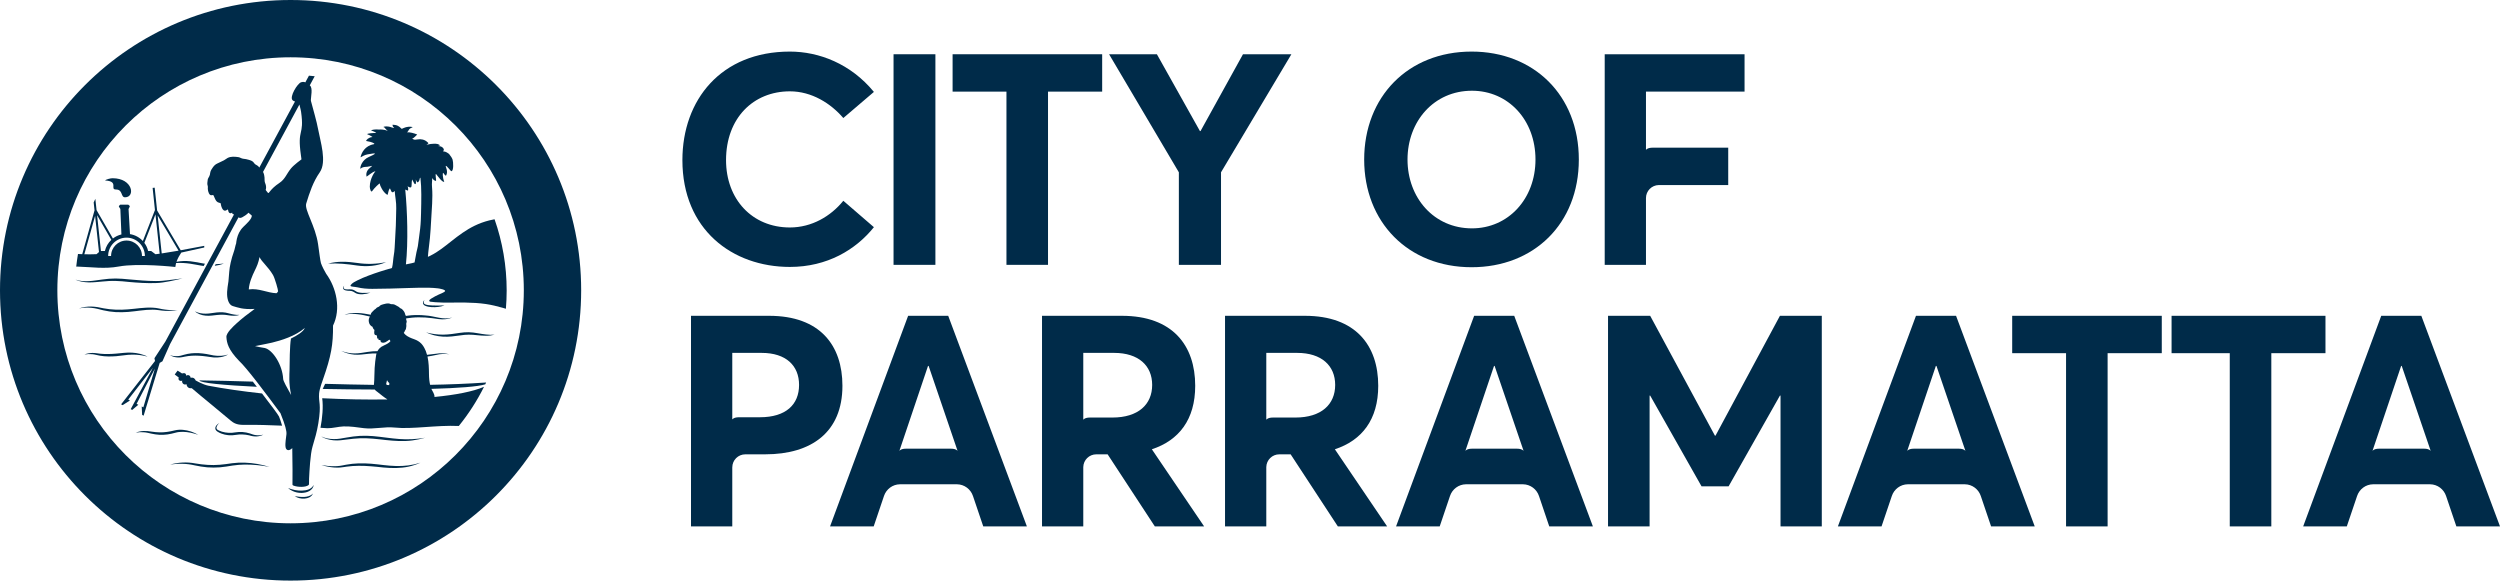 <svg width="180" height="42" viewBox="0 0 180 42" fill="none" xmlns="http://www.w3.org/2000/svg">
<path fill-rule="evenodd" clip-rule="evenodd" d="M80.091 30.063H78.456L78.454 30.064C78.103 30.064 77.996 30.221 77.996 30.221L77.996 25.408H80.219C81.973 25.408 82.956 26.326 82.956 27.714C82.956 29.124 81.951 30.063 80.091 30.063ZM82.934 32.348C84.879 31.707 86.055 30.213 86.055 27.778C86.055 24.874 84.431 22.738 80.775 22.738H75.025V37.901H77.996V33.63C78.006 33.122 78.42 32.712 78.931 32.712V32.711H79.749L83.148 37.901H86.697L82.934 32.348Z" fill="#002B49"/>
<path fill-rule="evenodd" clip-rule="evenodd" d="M93.268 30.063H91.633L91.632 30.064C91.28 30.064 91.173 30.221 91.173 30.221L91.173 25.408H93.397C95.15 25.408 96.133 26.326 96.133 27.714C96.133 29.124 95.128 30.063 93.268 30.063ZM96.111 32.348C98.057 31.707 99.233 30.213 99.233 27.778C99.233 24.874 97.608 22.738 93.952 22.738H88.202V37.901H91.173V33.63C91.183 33.122 91.597 32.712 92.108 32.712V32.711H92.926L96.325 37.901H99.874L96.111 32.348Z" fill="#002B49"/>
<path fill-rule="evenodd" clip-rule="evenodd" d="M68.487 32.306C68.487 32.306 65.216 32.306 65.213 32.306C64.862 32.306 64.755 32.464 64.755 32.464L66.817 26.347H66.861L68.946 32.464C68.946 32.464 68.839 32.306 68.487 32.306ZM68.271 22.738H65.385L59.764 37.901H62.906L63.647 35.71C63.81 35.225 64.261 34.873 64.801 34.868H68.899C69.44 34.873 69.893 35.228 70.055 35.716L70.794 37.901H73.936L68.271 22.738Z" fill="#002B49"/>
<path fill-rule="evenodd" clip-rule="evenodd" d="M141.052 32.306C141.052 32.306 137.781 32.306 137.778 32.306C137.427 32.306 137.319 32.464 137.319 32.464L139.382 26.347H139.425L141.511 32.464C141.511 32.464 141.404 32.306 141.052 32.306ZM140.836 22.738H137.95L132.328 37.901H135.471L136.212 35.71C136.375 35.225 136.826 34.873 137.365 34.868H141.464C142.005 34.873 142.458 35.228 142.619 35.716L143.359 37.901H146.501L140.836 22.738Z" fill="#002B49"/>
<path fill-rule="evenodd" clip-rule="evenodd" d="M174.551 32.306C174.549 32.306 171.28 32.306 171.278 32.306C170.926 32.306 170.819 32.464 170.819 32.464L172.882 26.347H172.924L175.01 32.464C175.01 32.464 174.903 32.306 174.551 32.306ZM174.336 22.738H171.449L165.828 37.901H168.97L169.711 35.71C169.875 35.225 170.326 34.873 170.865 34.868H174.963C175.505 34.873 175.957 35.228 176.119 35.716L176.858 37.901H180L174.336 22.738Z" fill="#002B49"/>
<path fill-rule="evenodd" clip-rule="evenodd" d="M109.24 32.306C109.238 32.306 105.968 32.306 105.966 32.306C105.615 32.306 105.507 32.464 105.507 32.464L107.57 26.347H107.613L109.699 32.464C109.699 32.464 109.591 32.306 109.24 32.306ZM109.024 22.738H106.138L100.516 37.901H103.659L104.4 35.71C104.563 35.225 105.014 34.873 105.553 34.868H109.652C110.193 34.873 110.646 35.228 110.808 35.716L111.546 37.901H114.688L109.024 22.738Z" fill="#002B49"/>
<path fill-rule="evenodd" clip-rule="evenodd" d="M49.133 11.53C49.133 7.195 51.912 3.714 56.871 3.714C58.966 3.714 61.254 4.589 62.921 6.618L60.719 8.498C59.821 7.451 58.453 6.576 56.871 6.576C54.242 6.576 52.275 8.498 52.275 11.53C52.275 14.349 54.156 16.378 56.871 16.378C58.453 16.378 59.821 15.566 60.719 14.456L62.921 16.357C61.616 17.98 59.564 19.219 56.871 19.219C52.724 19.219 49.133 16.527 49.133 11.53Z" fill="#002B49"/>
<path fill-rule="evenodd" clip-rule="evenodd" d="M64.335 19.069H67.349V3.906H64.335V19.069Z" fill="#002B49"/>
<path fill-rule="evenodd" clip-rule="evenodd" d="M72.465 6.597H68.587V3.906H79.356V6.597H75.457V19.069H72.465V6.597Z" fill="#002B49"/>
<path fill-rule="evenodd" clip-rule="evenodd" d="M92.98 3.906L87.913 12.406V19.069H84.878V12.406L79.854 3.906H83.296L86.395 9.437H86.438L89.495 3.906H92.98Z" fill="#002B49"/>
<path fill-rule="evenodd" clip-rule="evenodd" d="M110.555 11.487C110.555 8.626 108.588 6.533 105.98 6.533C103.244 6.533 101.341 8.732 101.341 11.487C101.341 14.242 103.244 16.442 105.98 16.442C108.588 16.442 110.555 14.328 110.555 11.487ZM98.221 11.487C98.221 6.981 101.363 3.714 105.958 3.714C110.427 3.714 113.676 6.853 113.676 11.487C113.676 16.122 110.427 19.24 105.958 19.24C101.363 19.24 98.221 15.972 98.221 11.487Z" fill="#002B49"/>
<path fill-rule="evenodd" clip-rule="evenodd" d="M131.169 22.738V37.901H128.198V28.483H128.155L124.458 35.018H122.512L118.813 28.483H118.771V37.901H115.778V22.738H118.813L123.474 31.366H123.517L128.155 22.738H131.169Z" fill="#002B49"/>
<path fill-rule="evenodd" clip-rule="evenodd" d="M148.756 25.429H144.878V22.738H155.648V25.429H151.748V37.901H148.756V25.429Z" fill="#002B49"/>
<path fill-rule="evenodd" clip-rule="evenodd" d="M160.543 25.429H156.353V22.738H167.434V25.429H163.535V37.901H160.543V25.429Z" fill="#002B49"/>
<path fill-rule="evenodd" clip-rule="evenodd" d="M54.712 30.042H53.188C53.186 30.042 53.185 30.043 53.185 30.043C52.832 30.043 52.724 30.2 52.724 30.2L52.724 30.042H52.724V25.408H54.84C56.593 25.408 57.533 26.326 57.533 27.714C57.533 29.124 56.593 30.042 54.712 30.042ZM55.375 22.738H49.752V37.901H52.724V33.648H52.725C52.725 33.131 53.145 32.712 53.662 32.712V32.711H55.097C58.432 32.711 60.655 31.109 60.655 27.778C60.655 24.874 59.051 22.738 55.375 22.738Z" fill="#002B49"/>
<path fill-rule="evenodd" clip-rule="evenodd" d="M125.608 3.906H115.539V19.069H118.51V14.258C118.51 13.748 118.921 13.334 119.429 13.324H124.432V10.633H118.97C118.97 10.633 118.969 10.634 118.969 10.634C118.617 10.634 118.51 10.791 118.51 10.791L118.51 6.597H125.608V3.906Z" fill="#002B49"/>
<path fill-rule="evenodd" clip-rule="evenodd" d="M20.922 37.678C11.648 37.678 4.13 30.167 4.13 20.901C4.13 11.636 11.648 4.125 20.922 4.125C30.196 4.125 37.715 11.636 37.715 20.901C37.715 30.167 30.196 37.678 20.922 37.678ZM20.922 0C9.367 0 0 9.358 0 20.901C0 32.445 9.367 41.803 20.922 41.803C32.477 41.803 41.844 32.445 41.844 20.901C41.844 9.358 32.477 0 20.922 0Z" fill="#002B49"/>
<path fill-rule="evenodd" clip-rule="evenodd" d="M8.353 13.644C8.862 13.644 8.677 14.205 9.001 14.205C9.757 14.205 9.578 12.832 8.1 12.832C7.947 12.832 7.626 12.92 7.572 12.989C7.571 12.99 7.57 12.992 7.569 12.994C8.593 13.055 7.872 13.644 8.353 13.644Z" fill="#002B49"/>
<path fill-rule="evenodd" clip-rule="evenodd" d="M6.848 15.542L7.127 18.148L6.949 18.3C6.634 18.315 6.337 18.314 6.072 18.307L6.848 15.542ZM8.016 17.27C7.79 17.483 7.626 17.758 7.553 18.07H7.267L6.991 15.492L8.016 17.27ZM9.109 17.11C9.838 17.11 10.432 17.703 10.432 18.431H10.223C10.223 17.818 9.723 17.319 9.109 17.319C8.496 17.319 7.997 17.818 7.997 18.431H7.787C7.787 17.703 8.38 17.11 9.109 17.11ZM11.194 15.435L11.497 18.266C11.305 18.292 11.194 18.305 11.194 18.305L10.881 18.07H10.665C10.615 17.855 10.521 17.657 10.393 17.485L11.194 15.435ZM12.857 18.048C12.857 18.048 11.816 18.224 11.643 18.247L11.35 15.507L12.857 18.048ZM5.582 19.195C6.617 19.227 7.526 19.378 8.551 19.189C9.974 18.927 12.624 19.222 12.624 19.222C12.624 19.222 12.646 19.084 12.663 19.003C12.667 18.983 12.673 18.96 12.679 18.938C12.858 18.929 13.036 18.927 13.212 18.937C13.532 18.955 13.849 19.006 14.166 19.067L14.405 19.111C14.487 19.124 14.569 19.143 14.652 19.15C14.657 19.151 14.661 19.151 14.665 19.151L14.755 18.987C14.729 18.983 14.702 18.98 14.676 18.975C14.596 18.965 14.52 18.948 14.441 18.934C14.361 18.917 14.281 18.9 14.2 18.885C13.877 18.827 13.547 18.782 13.214 18.793C13.044 18.798 12.875 18.817 12.709 18.848C12.715 18.83 12.719 18.819 12.719 18.819C12.8 18.594 12.92 18.384 13.053 18.186L14.706 17.82L14.707 17.7L13.011 18.018L11.312 15.153L11.137 13.513L10.989 13.528C10.989 13.528 11.161 15.126 11.156 15.124L10.286 17.354C10.047 17.094 9.723 16.914 9.359 16.857C9.358 16.842 9.358 16.829 9.357 16.814C9.355 16.776 9.257 15.081 9.256 15.056V15.049C9.257 15.034 9.324 14.912 9.337 14.885C9.35 14.857 9.346 14.835 9.325 14.812C9.302 14.787 9.238 14.736 9.235 14.737H8.654C8.654 14.737 8.593 14.792 8.573 14.819C8.554 14.843 8.552 14.866 8.568 14.892C8.584 14.918 8.663 15.033 8.666 15.046L8.742 16.88C8.515 16.933 8.307 17.034 8.13 17.173L6.952 15.128L6.865 14.316C6.825 14.402 6.784 14.489 6.745 14.577L6.806 15.145L5.921 18.302C5.811 18.298 5.71 18.292 5.615 18.286C5.564 18.586 5.522 18.888 5.488 19.193L5.582 19.195Z" fill="#002B49"/>
<path fill-rule="evenodd" clip-rule="evenodd" d="M21.738 35.49C21.919 35.481 22.105 35.449 22.269 35.355C22.351 35.31 22.425 35.249 22.482 35.175C22.537 35.1 22.577 35.012 22.576 34.922C22.503 35.084 22.362 35.181 22.214 35.24C22.063 35.297 21.898 35.32 21.733 35.325C21.567 35.332 21.401 35.316 21.236 35.284C21.071 35.25 20.907 35.203 20.743 35.138C20.871 35.261 21.033 35.348 21.203 35.408C21.372 35.469 21.556 35.494 21.738 35.49Z" fill="#002B49"/>
<path fill-rule="evenodd" clip-rule="evenodd" d="M24.486 33.662C24.562 33.658 24.639 33.647 24.715 33.635C24.789 33.624 24.862 33.611 24.935 33.602C25.523 33.519 26.118 33.524 26.711 33.573C27.009 33.593 27.302 33.63 27.605 33.66C27.905 33.686 28.208 33.705 28.512 33.697C28.815 33.692 29.119 33.661 29.416 33.599C29.712 33.534 30 33.439 30.273 33.313C29.7 33.499 29.105 33.571 28.512 33.552C28.215 33.543 27.919 33.521 27.623 33.485C27.328 33.451 27.026 33.412 26.725 33.388C26.424 33.367 26.121 33.353 25.817 33.363C25.514 33.374 25.21 33.402 24.912 33.46C24.838 33.473 24.763 33.49 24.689 33.505C24.618 33.518 24.546 33.532 24.474 33.541C24.328 33.561 24.18 33.57 24.032 33.569C23.735 33.571 23.437 33.536 23.142 33.478C23.285 33.528 23.431 33.565 23.579 33.594C23.727 33.624 23.877 33.646 24.028 33.659C24.18 33.672 24.333 33.671 24.486 33.662Z" fill="#002B49"/>
<path fill-rule="evenodd" clip-rule="evenodd" d="M22.245 35.718C22.138 35.753 22.027 35.772 21.914 35.779C21.687 35.791 21.458 35.765 21.221 35.723C21.321 35.793 21.436 35.838 21.554 35.868C21.674 35.898 21.798 35.909 21.922 35.901C22.045 35.891 22.171 35.862 22.283 35.804C22.392 35.745 22.496 35.651 22.525 35.529C22.452 35.626 22.349 35.68 22.245 35.718Z" fill="#002B49"/>
<path fill-rule="evenodd" clip-rule="evenodd" d="M30.677 23.931C31.052 24.115 31.47 24.211 31.892 24.239C32.317 24.266 32.736 24.206 33.145 24.148C33.349 24.117 33.55 24.095 33.752 24.096C33.955 24.092 34.155 24.114 34.363 24.135C34.57 24.157 34.779 24.172 34.989 24.174C35.094 24.173 35.199 24.17 35.304 24.157C35.409 24.144 35.511 24.118 35.61 24.086C35.403 24.114 35.198 24.109 34.994 24.083C34.789 24.061 34.586 24.026 34.382 23.991C34.179 23.954 33.966 23.926 33.753 23.92C33.54 23.914 33.327 23.937 33.12 23.965C32.913 23.996 32.71 24.028 32.507 24.052C32.302 24.077 32.099 24.093 31.896 24.095C31.489 24.094 31.078 24.043 30.677 23.931Z" fill="#002B49"/>
<path fill-rule="evenodd" clip-rule="evenodd" d="M28.74 31.608C28.116 31.563 27.498 31.455 26.864 31.4C26.548 31.377 26.228 31.364 25.909 31.383C25.59 31.401 25.274 31.446 24.964 31.501C24.651 31.552 24.349 31.623 24.038 31.613C23.729 31.613 23.414 31.561 23.131 31.422C23.261 31.511 23.41 31.572 23.563 31.616C23.716 31.662 23.874 31.69 24.034 31.704C24.194 31.717 24.354 31.715 24.515 31.7C24.675 31.687 24.828 31.662 24.985 31.643C25.297 31.605 25.607 31.565 25.917 31.557C26.227 31.546 26.538 31.558 26.849 31.584C27.16 31.608 27.471 31.649 27.786 31.683C28.1 31.714 28.415 31.746 28.733 31.754C29.05 31.764 29.369 31.753 29.684 31.712C29.998 31.668 30.309 31.607 30.612 31.518C29.989 31.621 29.362 31.659 28.74 31.608Z" fill="#002B49"/>
<path fill-rule="evenodd" clip-rule="evenodd" d="M28.021 27.723C27.969 27.722 27.918 27.723 27.866 27.722L27.801 27.656L27.865 27.373C27.898 27.445 27.952 27.519 28.034 27.587C28.031 27.637 28.026 27.683 28.021 27.723ZM35.001 27.54C33.685 27.63 32.327 27.683 30.968 27.708C30.943 27.593 30.922 27.478 30.91 27.362C30.894 27.209 30.887 27.055 30.886 26.901C30.883 26.524 30.871 26.097 30.785 25.696C30.784 25.688 30.782 25.679 30.779 25.671C30.985 25.642 31.188 25.604 31.39 25.558C31.704 25.474 32.033 25.466 32.358 25.508C32.041 25.426 31.701 25.415 31.374 25.472C31.165 25.504 30.955 25.529 30.746 25.547C30.718 25.449 30.685 25.34 30.657 25.272C30.612 25.165 30.526 24.981 30.429 24.855C30.314 24.694 30.154 24.571 29.976 24.487C29.87 24.436 29.753 24.402 29.642 24.358C29.533 24.315 29.425 24.266 29.326 24.202C29.284 24.175 29.244 24.146 29.207 24.114C29.156 24.07 29.11 24.021 29.072 23.967C29.099 23.935 29.12 23.901 29.129 23.875C29.15 23.819 29.149 23.809 29.19 23.754C29.238 23.689 29.233 23.637 29.245 23.566C29.253 23.517 29.262 23.485 29.257 23.436C29.25 23.366 29.242 23.294 29.269 23.227C29.297 23.148 29.275 23.097 29.251 23.023C29.246 23.009 29.244 22.997 29.243 22.986C29.242 22.981 29.243 22.974 29.243 22.968C29.243 22.966 29.242 22.963 29.243 22.961C29.243 22.95 29.244 22.938 29.244 22.925C29.384 22.904 29.521 22.885 29.66 22.872C29.979 22.84 30.302 22.842 30.623 22.86C30.946 22.881 31.264 22.926 31.588 22.975C31.753 22.997 31.92 23 32.085 22.982C32.249 22.964 32.413 22.928 32.559 22.852C31.92 23.067 31.294 22.747 30.635 22.713C30.308 22.679 29.976 22.673 29.645 22.697C29.504 22.706 29.362 22.726 29.223 22.746C29.216 22.731 29.21 22.716 29.203 22.702C29.195 22.688 29.189 22.675 29.182 22.661C29.165 22.626 29.16 22.586 29.149 22.549C29.132 22.491 29.097 22.439 29.062 22.391C29.024 22.34 28.983 22.292 28.935 22.25C28.916 22.232 28.89 22.224 28.865 22.214C28.784 22.183 28.742 22.102 28.663 22.069C28.538 22.015 28.43 21.911 28.288 21.901C28.237 21.898 28.189 21.912 28.138 21.895C28.09 21.878 28.044 21.852 27.993 21.848C27.857 21.835 27.719 21.875 27.589 21.909C27.546 21.921 27.504 21.934 27.462 21.949C27.393 21.976 27.335 22.012 27.294 22.075C27.286 22.089 27.241 22.095 27.226 22.102C27.192 22.116 27.158 22.133 27.127 22.154C27.091 22.177 27.074 22.222 27.038 22.247C27.015 22.262 26.991 22.275 26.968 22.29C26.939 22.309 26.919 22.337 26.895 22.362C26.872 22.387 26.847 22.41 26.823 22.434C26.788 22.468 26.747 22.507 26.723 22.553C26.719 22.56 26.716 22.569 26.712 22.58C26.712 22.58 26.712 22.581 26.712 22.581C26.705 22.604 26.699 22.634 26.692 22.66C26.393 22.609 26.087 22.546 25.778 22.536C25.613 22.53 25.448 22.533 25.284 22.552C25.122 22.571 24.957 22.602 24.809 22.672C25.122 22.579 25.452 22.587 25.771 22.625C26.062 22.653 26.343 22.727 26.634 22.791C26.624 22.808 26.615 22.823 26.608 22.831C26.593 22.852 26.576 22.901 26.562 22.955C26.554 22.988 26.547 23.021 26.547 23.052C26.547 23.215 26.594 23.371 26.729 23.476C26.764 23.502 26.791 23.517 26.816 23.525C26.841 23.606 26.884 23.703 26.961 23.755C26.954 23.797 26.882 24.158 27.082 24.129C27.093 24.128 27.112 24.135 27.126 24.16C27.146 24.2 27.152 24.251 27.151 24.295C27.149 24.332 27.162 24.374 27.202 24.384C27.229 24.396 27.258 24.372 27.261 24.381C27.256 24.392 27.252 24.402 27.251 24.405C27.23 24.46 27.275 24.502 27.354 24.478C27.384 24.469 27.403 24.518 27.405 24.559C27.408 24.656 27.538 24.718 27.73 24.649C27.799 24.625 28 24.481 28.038 24.449C28.048 24.463 28.079 24.505 28.114 24.561C28.02 24.698 27.794 24.802 27.585 24.904C27.409 24.973 27.269 25.115 27.178 25.284C26.946 25.283 26.713 25.297 26.484 25.336C26.158 25.385 25.84 25.452 25.517 25.447C25.356 25.446 25.194 25.43 25.035 25.397C24.876 25.363 24.72 25.316 24.564 25.262C24.858 25.407 25.18 25.507 25.513 25.534C25.847 25.561 26.18 25.512 26.503 25.475C26.705 25.451 26.908 25.444 27.111 25.448C27.098 25.49 27.088 25.526 27.084 25.547C27.03 25.861 26.996 26.179 26.974 26.497C26.947 26.882 26.966 27.273 26.926 27.656C26.924 27.674 26.923 27.692 26.922 27.711C25.754 27.695 24.582 27.669 23.41 27.636C23.346 27.761 23.284 27.885 23.233 28.004C24.478 28.029 25.751 28.043 26.981 28.046C27.036 28.124 27.13 28.183 27.202 28.24C27.425 28.416 27.652 28.607 27.897 28.759C26.403 28.784 24.803 28.753 23.199 28.672C23.284 29.301 23.209 30.101 23.074 30.801C23.368 30.82 23.552 30.832 23.571 30.832C23.962 30.838 24.344 30.716 24.735 30.702C25.228 30.685 25.711 30.767 26.198 30.828C26.938 30.92 27.668 30.706 28.411 30.784C29.694 30.919 31.391 30.598 33.035 30.67C33.737 29.802 34.347 28.857 34.85 27.849C34.072 28.189 32.807 28.435 31.28 28.582C31.281 28.577 31.282 28.572 31.282 28.567C31.301 28.394 31.146 28.18 31.057 27.999C32.973 27.945 34.441 27.836 34.938 27.672C34.959 27.628 34.98 27.584 35.001 27.54Z" fill="#002B49"/>
<path fill-rule="evenodd" clip-rule="evenodd" d="M30.315 15.351C30.311 15.514 30.306 15.676 30.299 15.839C30.283 16.252 30.233 16.663 30.173 17.073C30.142 17.288 30.122 17.507 30.086 17.722C30.062 17.866 30.019 18.006 29.988 18.148C29.934 18.39 29.902 18.649 29.849 18.896C29.574 18.98 29.453 18.981 29.226 19.036C29.399 17.428 29.327 15.171 29.178 13.652C29.177 13.639 29.259 13.686 29.334 13.715C29.366 13.727 29.385 13.697 29.385 13.685C29.407 13.561 29.347 13.412 29.347 13.412C29.347 13.412 29.508 13.53 29.59 13.488C29.671 13.413 29.613 13.18 29.671 12.918C29.778 13.077 29.844 13.346 29.936 13.231C29.968 13.177 29.936 12.921 29.936 12.921C29.936 12.921 30.024 13.187 30.091 13.118C30.096 13.113 30.101 13.112 30.106 13.111C30.126 13.096 30.143 13.077 30.158 13.05C30.226 12.967 30.204 12.817 30.259 12.797C30.263 12.801 30.267 12.805 30.271 12.809C30.359 13.539 30.336 14.418 30.315 15.351ZM35.609 15.788C35.59 15.79 35.569 15.796 35.538 15.802C35.435 15.821 35.333 15.843 35.23 15.868C34.864 15.96 34.508 16.089 34.169 16.254C33.564 16.547 33.027 16.949 32.502 17.363C32.026 17.739 31.55 18.129 31.005 18.4C30.942 18.432 30.875 18.469 30.809 18.489C30.836 18.048 30.913 17.606 30.952 17.166C30.991 16.734 31.022 16.303 31.042 15.871C31.08 15.072 31.175 14.269 31.106 13.472C31.087 13.264 31.101 13.3 31.105 13.093C31.106 13.004 31.128 12.899 31.113 12.809C31.122 12.861 31.315 13.07 31.397 13.014C31.423 12.997 31.306 12.437 31.408 12.544C31.463 12.603 31.866 13.184 31.986 13.079C31.861 12.821 31.854 12.361 31.922 12.458C31.991 12.555 32.088 12.691 32.121 12.633C32.288 12.34 32.075 12.023 32.092 11.947C32.161 11.898 32.448 12.336 32.503 12.328C32.674 12.3 32.639 11.669 32.588 11.499C32.555 11.39 32.451 11.225 32.332 11.085C32.209 10.994 32.091 10.912 31.941 10.902C31.791 10.891 32.037 10.874 31.93 10.698C31.927 10.693 31.925 10.688 31.923 10.684C31.907 10.664 31.89 10.644 31.873 10.624C31.872 10.624 31.872 10.624 31.872 10.623C31.768 10.53 31.626 10.517 31.524 10.511C31.524 10.511 31.79 10.498 31.599 10.406C31.568 10.392 31.536 10.379 31.5 10.368C31.366 10.33 31.093 10.356 30.998 10.367C30.899 10.383 30.79 10.412 30.727 10.421C30.647 10.431 30.902 10.345 30.828 10.282C30.828 10.281 30.828 10.281 30.828 10.281C30.805 10.262 30.781 10.242 30.756 10.218C30.579 10.051 30.304 9.994 30.076 10.037C29.717 10.104 29.809 10.007 29.671 9.993C29.839 9.919 29.942 9.76 30.032 9.702C30.039 9.697 30.039 9.691 30.013 9.677C29.882 9.613 29.459 9.487 29.327 9.538C29.314 9.543 29.321 9.526 29.332 9.511C29.507 9.277 29.408 9.297 29.7 9.164C29.706 9.161 29.712 9.148 29.685 9.142C29.309 9.063 28.958 9.262 28.931 9.281C28.931 9.281 28.908 9.265 28.883 9.241C28.721 9.083 28.591 8.998 28.355 8.987C28.262 8.982 28.235 8.977 28.261 9.012C28.295 9.058 28.245 9.099 28.384 9.199C28.344 9.233 28.142 9.154 28.077 9.135C27.974 9.105 27.721 9.076 27.615 9.138C27.598 9.148 27.61 9.149 27.613 9.15C27.746 9.184 27.703 9.275 27.902 9.402C27.907 9.405 27.915 9.409 27.895 9.413C27.652 9.317 27.384 9.316 27.298 9.328C27.235 9.321 27.175 9.319 27.119 9.319C27.107 9.318 27.096 9.318 27.086 9.319C26.903 9.322 26.767 9.357 26.728 9.377C26.703 9.391 26.736 9.398 26.763 9.406C26.917 9.457 27.049 9.529 27.079 9.569C27.082 9.574 27.078 9.579 27.064 9.578C26.92 9.564 26.441 9.603 26.433 9.661C26.571 9.71 26.71 9.784 26.793 9.843C26.825 9.866 26.831 9.867 26.785 9.871C26.542 9.892 26.368 10.077 26.358 10.147C26.357 10.149 26.359 10.151 26.366 10.152C26.485 10.168 26.806 10.233 26.942 10.329C26.962 10.343 26.944 10.378 26.923 10.382C26.269 10.49 26.022 11.017 25.962 11.309C25.961 11.314 25.966 11.327 25.974 11.322C26.256 11.16 26.329 11.129 26.668 11.082C26.797 11.064 27.393 10.936 26.56 11.3C26.069 11.514 25.924 12.006 25.945 12.136C25.949 12.162 25.971 12.141 25.98 12.132C26.089 12.02 26.29 12.014 26.429 12.009C26.502 12.007 26.727 11.948 26.793 11.94C26.809 11.938 26.683 12.052 26.647 12.079C26.364 12.294 26.356 12.535 26.387 12.713C26.437 12.724 26.835 12.336 27.033 12.336C27.009 12.336 26.624 12.839 26.625 13.443C26.625 13.595 26.715 13.886 26.798 13.757C26.926 13.56 27.344 13.156 27.346 13.219C27.348 13.254 27.356 13.292 27.369 13.331C27.369 13.331 27.541 13.82 27.88 14.026C27.92 14.05 27.933 13.923 27.963 13.809C27.996 13.649 28.075 13.557 28.075 13.557C28.075 13.557 28.146 13.718 28.184 13.796C28.298 13.922 28.383 13.763 28.418 13.748C28.442 14.114 28.544 14.586 28.529 15.004C28.513 15.419 28.519 15.837 28.499 16.252C28.478 16.68 28.457 17.108 28.431 17.537C28.42 17.731 28.411 17.927 28.39 18.121C28.374 18.265 28.347 18.407 28.328 18.55C28.297 18.777 28.29 19.021 28.234 19.243C28.217 19.311 28.205 19.309 28.137 19.326C28.079 19.34 28.021 19.355 27.963 19.371C27.89 19.391 27.818 19.412 27.747 19.434C27.622 19.471 27.499 19.509 27.376 19.549C27.09 19.641 26.806 19.739 26.525 19.846C26.256 19.949 25.988 20.058 25.731 20.188C25.57 20.27 25.366 20.366 25.256 20.517C25.181 20.62 25.337 20.629 25.419 20.643C25.52 20.659 25.624 20.662 25.724 20.686C26.083 20.773 26.431 20.796 26.8 20.797C27.671 20.797 28.542 20.764 29.413 20.737C29.686 20.729 29.959 20.718 30.232 20.715C30.667 20.71 31.107 20.709 31.538 20.762C31.602 20.77 32.193 20.862 32.015 20.998C31.893 21.091 31.722 21.145 31.585 21.21C31.41 21.294 31.232 21.378 31.07 21.485C31.017 21.52 30.843 21.624 30.93 21.7C30.96 21.726 31.024 21.724 31.061 21.73C31.155 21.743 31.249 21.752 31.344 21.76C32.059 21.816 32.781 21.77 33.498 21.784C33.995 21.794 34.493 21.817 34.986 21.89C35.397 21.951 35.8 22.051 36.199 22.163C36.273 22.183 36.349 22.21 36.424 22.231C36.46 21.799 36.48 21.363 36.48 20.922C36.48 19.123 36.173 17.395 35.609 15.788Z" fill="#002B49"/>
<path fill-rule="evenodd" clip-rule="evenodd" d="M10.341 31.122C10.529 31.132 10.705 31.179 10.895 31.221C11.082 31.263 11.275 31.292 11.472 31.305C11.667 31.316 11.865 31.305 12.058 31.28C12.251 31.252 12.443 31.207 12.627 31.157C12.801 31.106 12.985 31.091 13.17 31.092C13.54 31.099 13.913 31.182 14.274 31.309C13.944 31.112 13.569 30.984 13.177 30.949C12.981 30.929 12.78 30.941 12.584 30.987C12.398 31.031 12.219 31.073 12.033 31.096C11.665 31.153 11.294 31.134 10.92 31.078C10.825 31.066 10.734 31.049 10.635 31.039C10.537 31.03 10.439 31.027 10.341 31.031C10.147 31.043 9.953 31.077 9.776 31.153C9.964 31.117 10.154 31.108 10.341 31.122Z" fill="#002B49"/>
<path fill-rule="evenodd" clip-rule="evenodd" d="M30.454 21.822C30.458 21.868 30.481 21.911 30.512 21.945C30.544 21.977 30.582 22.001 30.62 22.018C30.773 22.085 30.929 22.103 31.085 22.115C31.242 22.123 31.398 22.117 31.552 22.098C31.706 22.078 31.86 22.046 32.005 21.988C31.849 21.996 31.697 22 31.545 22.001C31.394 22.001 31.242 22.001 31.093 21.991C31.018 21.988 30.943 21.981 30.87 21.972C30.797 21.963 30.722 21.95 30.656 21.929C30.59 21.908 30.532 21.874 30.514 21.813C30.497 21.751 30.523 21.673 30.559 21.606C30.502 21.658 30.452 21.729 30.454 21.822Z" fill="#002B49"/>
<path fill-rule="evenodd" clip-rule="evenodd" d="M18.494 27.85C18.397 27.726 18.3 27.601 18.202 27.476C16.903 27.438 15.615 27.404 14.351 27.387C14.399 27.572 16.093 27.733 18.494 27.85Z" fill="#002B49"/>
<path fill-rule="evenodd" clip-rule="evenodd" d="M14.811 22.584C14.679 22.584 14.547 22.575 14.418 22.548C14.287 22.521 14.159 22.482 14.039 22.415C14.135 22.516 14.262 22.582 14.392 22.634C14.524 22.684 14.663 22.715 14.804 22.727C14.944 22.741 15.086 22.739 15.226 22.724C15.364 22.709 15.494 22.689 15.629 22.679C15.896 22.653 16.155 22.648 16.417 22.697C16.553 22.721 16.693 22.735 16.832 22.736C16.971 22.734 17.114 22.724 17.242 22.669C17.105 22.683 16.972 22.668 16.84 22.645C16.707 22.623 16.578 22.591 16.448 22.556C16.317 22.517 16.172 22.493 16.031 22.484C15.89 22.477 15.75 22.484 15.612 22.495C15.474 22.508 15.335 22.531 15.204 22.55C15.073 22.575 14.942 22.58 14.811 22.584Z" fill="#002B49"/>
<path fill-rule="evenodd" clip-rule="evenodd" d="M6.642 25.503C6.735 25.512 6.828 25.527 6.917 25.55C7.01 25.574 7.106 25.594 7.203 25.611C7.588 25.679 7.981 25.675 8.366 25.646C8.559 25.628 8.751 25.607 8.941 25.58C9.127 25.552 9.313 25.539 9.501 25.535C9.689 25.532 9.878 25.541 10.066 25.565C10.254 25.589 10.441 25.624 10.625 25.679C10.456 25.586 10.27 25.525 10.082 25.477C9.894 25.43 9.7 25.401 9.505 25.391C9.31 25.378 9.113 25.388 8.919 25.406C8.73 25.427 8.54 25.448 8.352 25.461C7.974 25.493 7.596 25.504 7.222 25.468C7.128 25.459 7.035 25.445 6.941 25.431C6.843 25.417 6.744 25.411 6.646 25.412C6.453 25.418 6.261 25.45 6.086 25.523L6.086 25.525C6.271 25.49 6.459 25.484 6.642 25.503Z" fill="#002B49"/>
<path fill-rule="evenodd" clip-rule="evenodd" d="M15.527 19.021L15.464 19.139C15.688 19.108 15.909 19.055 16.118 18.971C15.921 19 15.724 19.015 15.527 19.021Z" fill="#002B49"/>
<path fill-rule="evenodd" clip-rule="evenodd" d="M13.252 25.542C13.162 25.568 13.084 25.595 13.001 25.612C12.918 25.63 12.833 25.641 12.747 25.643C12.575 25.65 12.399 25.627 12.232 25.567C12.382 25.664 12.562 25.715 12.744 25.734C12.835 25.743 12.928 25.741 13.02 25.731C13.066 25.727 13.112 25.719 13.157 25.709L13.287 25.682C13.627 25.611 13.974 25.592 14.321 25.613C14.495 25.621 14.668 25.64 14.842 25.663C15.017 25.682 15.186 25.72 15.371 25.735C15.733 25.763 16.113 25.71 16.422 25.526C16.084 25.637 15.727 25.643 15.389 25.592C15.222 25.562 15.045 25.52 14.868 25.49C14.691 25.46 14.511 25.439 14.331 25.428C14.15 25.42 13.968 25.421 13.787 25.439C13.606 25.458 13.426 25.49 13.252 25.542Z" fill="#002B49"/>
<path fill-rule="evenodd" clip-rule="evenodd" d="M19.655 19.798C19.794 20.035 20.042 20.922 20.022 20.974C20.006 21.021 19.962 21.068 19.907 21.113C19.239 21.089 18.639 20.734 17.912 20.838C17.937 20.358 18.183 19.805 18.336 19.497C18.498 19.168 18.609 18.918 18.686 18.508C18.841 18.856 19.291 19.183 19.655 19.798ZM21.558 7.526C21.62 7.734 21.677 8.048 21.677 8.048C21.929 9.84 21.379 9.18 21.669 11.199L21.706 11.474C21.706 11.474 21.166 11.864 20.949 12.129C20.625 12.524 20.534 12.895 20.117 13.172C19.422 13.633 19.372 13.972 19.294 13.888C19.197 13.785 19.13 13.674 19.13 13.674C19.174 13.549 19.164 13.396 19.125 13.279C19.11 13.232 19.092 13.186 19.075 13.139C19.037 13.03 19.057 12.899 19.046 12.784C19.034 12.666 19.015 12.541 18.965 12.432C18.957 12.414 18.948 12.396 18.937 12.38L21.558 7.526ZM21.95 23.607C21.847 23.881 21.384 24.163 20.949 24.376C20.858 24.881 20.853 26.119 20.847 26.651C20.844 26.917 20.773 27.563 20.962 28.442C20.66 27.916 20.397 27.424 20.39 27.298C20.334 26.241 19.624 25.19 19.069 25.058C18.888 25.015 18.887 25.045 18.362 24.921C18.65 24.864 18.908 24.812 19.14 24.764L19.136 24.764C19.136 24.764 19.144 24.762 19.16 24.76C19.316 24.727 19.46 24.697 19.593 24.668C20.207 24.521 21.297 24.193 21.95 23.607ZM18.587 11.962C18.474 11.865 18.363 11.862 18.285 11.727C18.212 11.603 18.053 11.547 17.913 11.507C17.784 11.47 17.648 11.439 17.516 11.43C17.387 11.421 17.281 11.328 17.155 11.312C16.9 11.28 16.628 11.248 16.383 11.376C16.277 11.431 16.233 11.489 16.126 11.542C16.018 11.594 15.911 11.644 15.803 11.697C15.695 11.75 15.577 11.795 15.483 11.874C15.377 11.962 15.284 12.107 15.213 12.223C15.128 12.361 15.131 12.515 15.11 12.586C15.052 12.79 14.946 12.825 14.947 13.011C14.947 13.11 14.895 13.213 14.957 13.39C14.976 13.443 14.96 13.54 14.962 13.594C14.969 13.79 15.066 14.094 15.243 14.055C15.328 14.037 15.354 14.029 15.38 14.082C15.44 14.201 15.485 14.348 15.563 14.456C15.597 14.502 15.642 14.539 15.691 14.567C15.713 14.579 15.887 14.635 15.887 14.632C15.909 14.789 16.008 15.276 16.29 15.146C16.346 15.12 16.407 15.028 16.424 15.13C16.436 15.199 16.453 15.277 16.51 15.324C16.568 15.374 16.657 15.361 16.708 15.305C16.713 15.3 16.716 15.303 16.715 15.311C16.703 15.384 16.782 15.444 16.852 15.433L11.908 24.589L11.127 25.781L11.12 25.793C11.12 25.793 11.154 25.959 11.16 25.986L11.164 25.988C11.079 26.095 9.741 27.807 9.058 28.68C8.898 28.885 8.776 29.041 8.72 29.112C8.75 29.127 8.797 29.154 8.83 29.171L9.357 28.833C9.314 28.811 9.273 28.79 9.233 28.769C9.564 28.343 11.009 26.48 11.009 26.48L9.411 29.46C9.447 29.478 9.483 29.496 9.519 29.515L9.96 29.142C9.918 29.12 9.876 29.1 9.833 29.08C10.132 28.505 11.15 26.541 11.15 26.541C11.15 26.541 10.534 28.61 10.32 29.327C10.281 29.307 10.243 29.287 10.203 29.267L10.233 29.872C10.262 29.887 10.314 29.915 10.341 29.929C10.363 29.856 10.42 29.671 10.496 29.418C10.496 29.417 10.495 29.417 10.495 29.417C10.802 28.406 11.377 26.518 11.498 26.128L11.696 26.013L12.247 24.77L17.172 15.648C17.23 15.694 17.315 15.713 17.442 15.644C17.785 15.458 17.889 15.315 17.889 15.315C17.929 15.354 18.124 15.515 18.124 15.515C18.171 15.749 17.697 16.158 17.519 16.335C17.251 16.603 17.132 16.885 17.057 17.184C17.028 17.311 17.013 17.43 17.001 17.532C16.987 17.559 16.975 17.595 16.965 17.641C16.849 18.206 16.755 18.258 16.608 18.909C16.493 19.417 16.506 19.672 16.448 20.255C16.397 20.58 16.362 20.802 16.352 21.013C16.352 21.014 16.352 21.015 16.352 21.015C16.352 21.016 16.352 21.016 16.352 21.017C16.349 21.081 16.349 21.144 16.351 21.209C16.365 21.604 16.496 21.963 16.771 22.04C17.133 22.14 17.48 22.297 18.339 22.241C17.863 22.588 17.407 22.936 17.014 23.299C16.822 23.476 16.283 23.963 16.301 24.264C16.328 24.705 16.44 25.173 17.197 25.964C17.765 26.487 19.116 28.295 20.195 29.752C20.549 30.641 20.641 31.021 20.625 31.256C20.609 31.491 20.514 31.916 20.561 32.198C20.602 32.444 20.817 32.49 21.043 32.264C21.064 33.206 21.067 34.553 21.058 34.886C21.057 34.938 21.12 34.959 21.159 34.974C21.444 35.074 21.992 35.103 22.22 34.924C22.252 34.899 22.248 34.821 22.249 34.782C22.252 34.679 22.247 34.575 22.253 34.472C22.28 33.92 22.341 32.698 22.5 32.163C22.673 31.583 22.818 31.094 22.917 30.492C23.154 29.041 22.922 28.982 22.975 28.33C23.003 27.988 23.245 27.347 23.245 27.347C23.851 25.629 23.99 24.792 23.978 23.443C24.568 22.233 24.219 20.719 23.482 19.709C23.422 19.626 23.161 19.123 23.109 18.944C23.057 18.764 22.987 18.183 22.903 17.593C22.712 16.25 21.904 15.117 22.048 14.652C22.293 13.857 22.541 13.096 23.021 12.41C23.552 11.651 23.061 10.17 22.911 9.337C22.795 8.7 22.557 7.924 22.393 7.288C22.39 7.267 22.386 7.247 22.383 7.229C22.383 7.215 22.383 7.201 22.383 7.183C22.381 6.978 22.541 6.319 22.307 6.15C22.306 6.149 22.304 6.148 22.303 6.147L22.659 5.489C22.521 5.473 22.383 5.46 22.244 5.448L21.981 5.934C21.921 5.892 21.825 5.884 21.686 5.921C21.421 5.991 20.82 6.982 21.065 7.216C21.117 7.266 21.177 7.292 21.24 7.307L18.672 12.063C18.643 12.022 18.614 11.985 18.587 11.962Z" fill="#002B49"/>
<path fill-rule="evenodd" clip-rule="evenodd" d="M11.877 22.38C12.027 22.386 12.177 22.384 12.327 22.375C12.476 22.367 12.625 22.351 12.772 22.322C12.474 22.337 12.177 22.33 11.885 22.289C11.738 22.272 11.596 22.244 11.451 22.211C11.302 22.177 11.15 22.16 10.999 22.152C10.695 22.134 10.394 22.157 10.097 22.184C9.798 22.214 9.506 22.254 9.212 22.274C8.625 22.325 8.036 22.306 7.458 22.199C7.314 22.174 7.171 22.137 7.02 22.112C6.87 22.088 6.719 22.075 6.568 22.071C6.417 22.07 6.266 22.081 6.118 22.102C5.969 22.123 5.822 22.157 5.683 22.212C5.973 22.144 6.271 22.133 6.563 22.161C6.71 22.176 6.855 22.198 6.997 22.231L7.21 22.285C7.282 22.304 7.355 22.324 7.429 22.34C7.722 22.41 8.022 22.451 8.323 22.471C8.624 22.489 8.927 22.48 9.226 22.459C9.826 22.412 10.409 22.291 10.994 22.297C11.14 22.297 11.285 22.308 11.428 22.331C11.575 22.353 11.727 22.373 11.877 22.38Z" fill="#002B49"/>
<path fill-rule="evenodd" clip-rule="evenodd" d="M6.388 20.333C6.717 20.338 7.04 20.299 7.361 20.271C7.683 20.241 8 20.216 8.319 20.227C8.639 20.233 8.955 20.266 9.278 20.3C9.924 20.358 10.573 20.404 11.225 20.38C11.388 20.373 11.553 20.362 11.714 20.337C11.876 20.313 12.035 20.285 12.195 20.255C12.512 20.189 12.83 20.125 13.143 20.045C12.822 20.084 12.502 20.13 12.181 20.165C11.859 20.204 11.542 20.24 11.222 20.235C10.902 20.233 10.581 20.219 10.26 20.196C9.938 20.175 9.617 20.148 9.296 20.116C8.977 20.086 8.649 20.052 8.322 20.052C7.993 20.051 7.665 20.081 7.345 20.128L6.865 20.194C6.704 20.217 6.547 20.234 6.387 20.242C6.069 20.259 5.742 20.242 5.437 20.133C5.58 20.21 5.74 20.253 5.9 20.283C6.061 20.313 6.224 20.328 6.388 20.333Z" fill="#002B49"/>
<path fill-rule="evenodd" clip-rule="evenodd" d="M26.773 19.139C27.126 19.099 27.477 19.02 27.798 18.87C27.454 18.948 27.108 18.984 26.763 18.996C26.418 19.005 26.074 18.986 25.733 18.934C25.384 18.883 25.032 18.846 24.677 18.847C24.323 18.846 23.965 18.884 23.626 18.983C23.979 18.962 24.325 18.965 24.671 18.993C24.844 19.008 25.017 19.023 25.189 19.046C25.361 19.065 25.534 19.091 25.706 19.116C26.059 19.168 26.419 19.178 26.773 19.139Z" fill="#002B49"/>
<path fill-rule="evenodd" clip-rule="evenodd" d="M24.708 20.692C24.694 20.74 24.708 20.806 24.753 20.843C24.794 20.881 24.846 20.898 24.893 20.91C24.941 20.924 24.99 20.93 25.039 20.934C25.137 20.943 25.228 20.934 25.309 20.955C25.391 20.972 25.467 21.013 25.54 21.063C25.556 21.075 25.582 21.089 25.605 21.102C25.627 21.117 25.652 21.126 25.676 21.135C25.7 21.145 25.724 21.153 25.749 21.158C25.773 21.164 25.798 21.172 25.823 21.174C25.921 21.189 26.018 21.192 26.114 21.185C26.305 21.174 26.492 21.135 26.671 21.071C26.482 21.084 26.296 21.096 26.112 21.089C26.021 21.084 25.93 21.079 25.844 21.059C25.822 21.055 25.802 21.049 25.781 21.043C25.76 21.038 25.739 21.031 25.72 21.022C25.701 21.015 25.681 21.007 25.665 20.996C25.647 20.985 25.632 20.977 25.61 20.962C25.528 20.907 25.435 20.858 25.332 20.841C25.228 20.823 25.13 20.836 25.042 20.838C24.997 20.839 24.953 20.837 24.909 20.831C24.865 20.826 24.823 20.817 24.791 20.796C24.757 20.777 24.741 20.74 24.742 20.697C24.744 20.654 24.76 20.609 24.782 20.568C24.75 20.601 24.722 20.642 24.708 20.692Z" fill="#002B49"/>
<path fill-rule="evenodd" clip-rule="evenodd" d="M15.79 30.454C15.717 30.498 15.649 30.552 15.591 30.619C15.537 30.686 15.485 30.777 15.507 30.884C15.533 30.989 15.62 31.057 15.696 31.1C15.77 31.148 15.851 31.183 15.933 31.216C16.262 31.344 16.625 31.376 16.976 31.312C17.132 31.282 17.297 31.276 17.459 31.282C17.623 31.286 17.786 31.309 17.944 31.346C18.019 31.365 18.109 31.394 18.195 31.406C18.282 31.42 18.37 31.427 18.458 31.425C18.633 31.419 18.806 31.376 18.957 31.298C18.792 31.338 18.624 31.353 18.461 31.334C18.38 31.326 18.299 31.31 18.221 31.287C18.141 31.265 18.071 31.238 17.985 31.207C17.648 31.099 17.295 31.072 16.941 31.131C16.783 31.163 16.621 31.171 16.459 31.162C16.297 31.155 16.136 31.126 15.98 31.081C15.902 31.057 15.826 31.029 15.753 30.994C15.68 30.963 15.618 30.92 15.595 30.859C15.569 30.799 15.593 30.718 15.633 30.649C15.675 30.579 15.729 30.513 15.79 30.454Z" fill="#002B49"/>
<path fill-rule="evenodd" clip-rule="evenodd" d="M20.091 29.994C20.034 29.864 19.507 29.163 18.866 28.33C17.475 28.178 16.158 27.99 14.994 27.769C14.613 27.696 14.087 27.392 14.087 27.392C14.01 27.2 13.832 27.154 13.731 27.207C13.69 26.997 13.524 26.969 13.405 27.051C13.407 26.813 13.174 26.857 13.109 26.892C13.109 26.892 12.921 26.761 12.785 26.686L12.58 26.962C12.661 27.028 12.786 27.118 12.87 27.18C12.791 27.373 12.981 27.478 13.133 27.399C13.056 27.459 13.168 27.773 13.428 27.663C13.457 27.922 13.668 27.98 13.806 27.949C13.806 27.949 14.301 28.368 14.44 28.484C14.81 28.79 15.18 29.097 15.551 29.403C15.913 29.703 16.277 30 16.636 30.304C17.003 30.615 17.361 30.595 17.824 30.59C18.525 30.582 19.429 30.609 20.311 30.648C20.233 30.383 20.15 30.13 20.091 29.994Z" fill="#002B49"/>
<path fill-rule="evenodd" clip-rule="evenodd" d="M14.051 33.365C13.451 33.25 12.826 33.288 12.246 33.449C12.544 33.403 12.844 33.383 13.142 33.394C13.441 33.401 13.732 33.439 14.024 33.507C14.319 33.573 14.62 33.62 14.924 33.648C15.228 33.671 15.535 33.673 15.839 33.647C16.142 33.622 16.445 33.57 16.737 33.521C17.03 33.475 17.326 33.454 17.624 33.449C18.219 33.446 18.818 33.501 19.408 33.621C18.835 33.436 18.233 33.334 17.626 33.311C17.322 33.299 17.016 33.313 16.713 33.353C16.56 33.371 16.416 33.396 16.267 33.415C16.12 33.435 15.972 33.452 15.824 33.463C15.233 33.515 14.64 33.466 14.051 33.365Z" fill="#002B49"/>
</svg>
